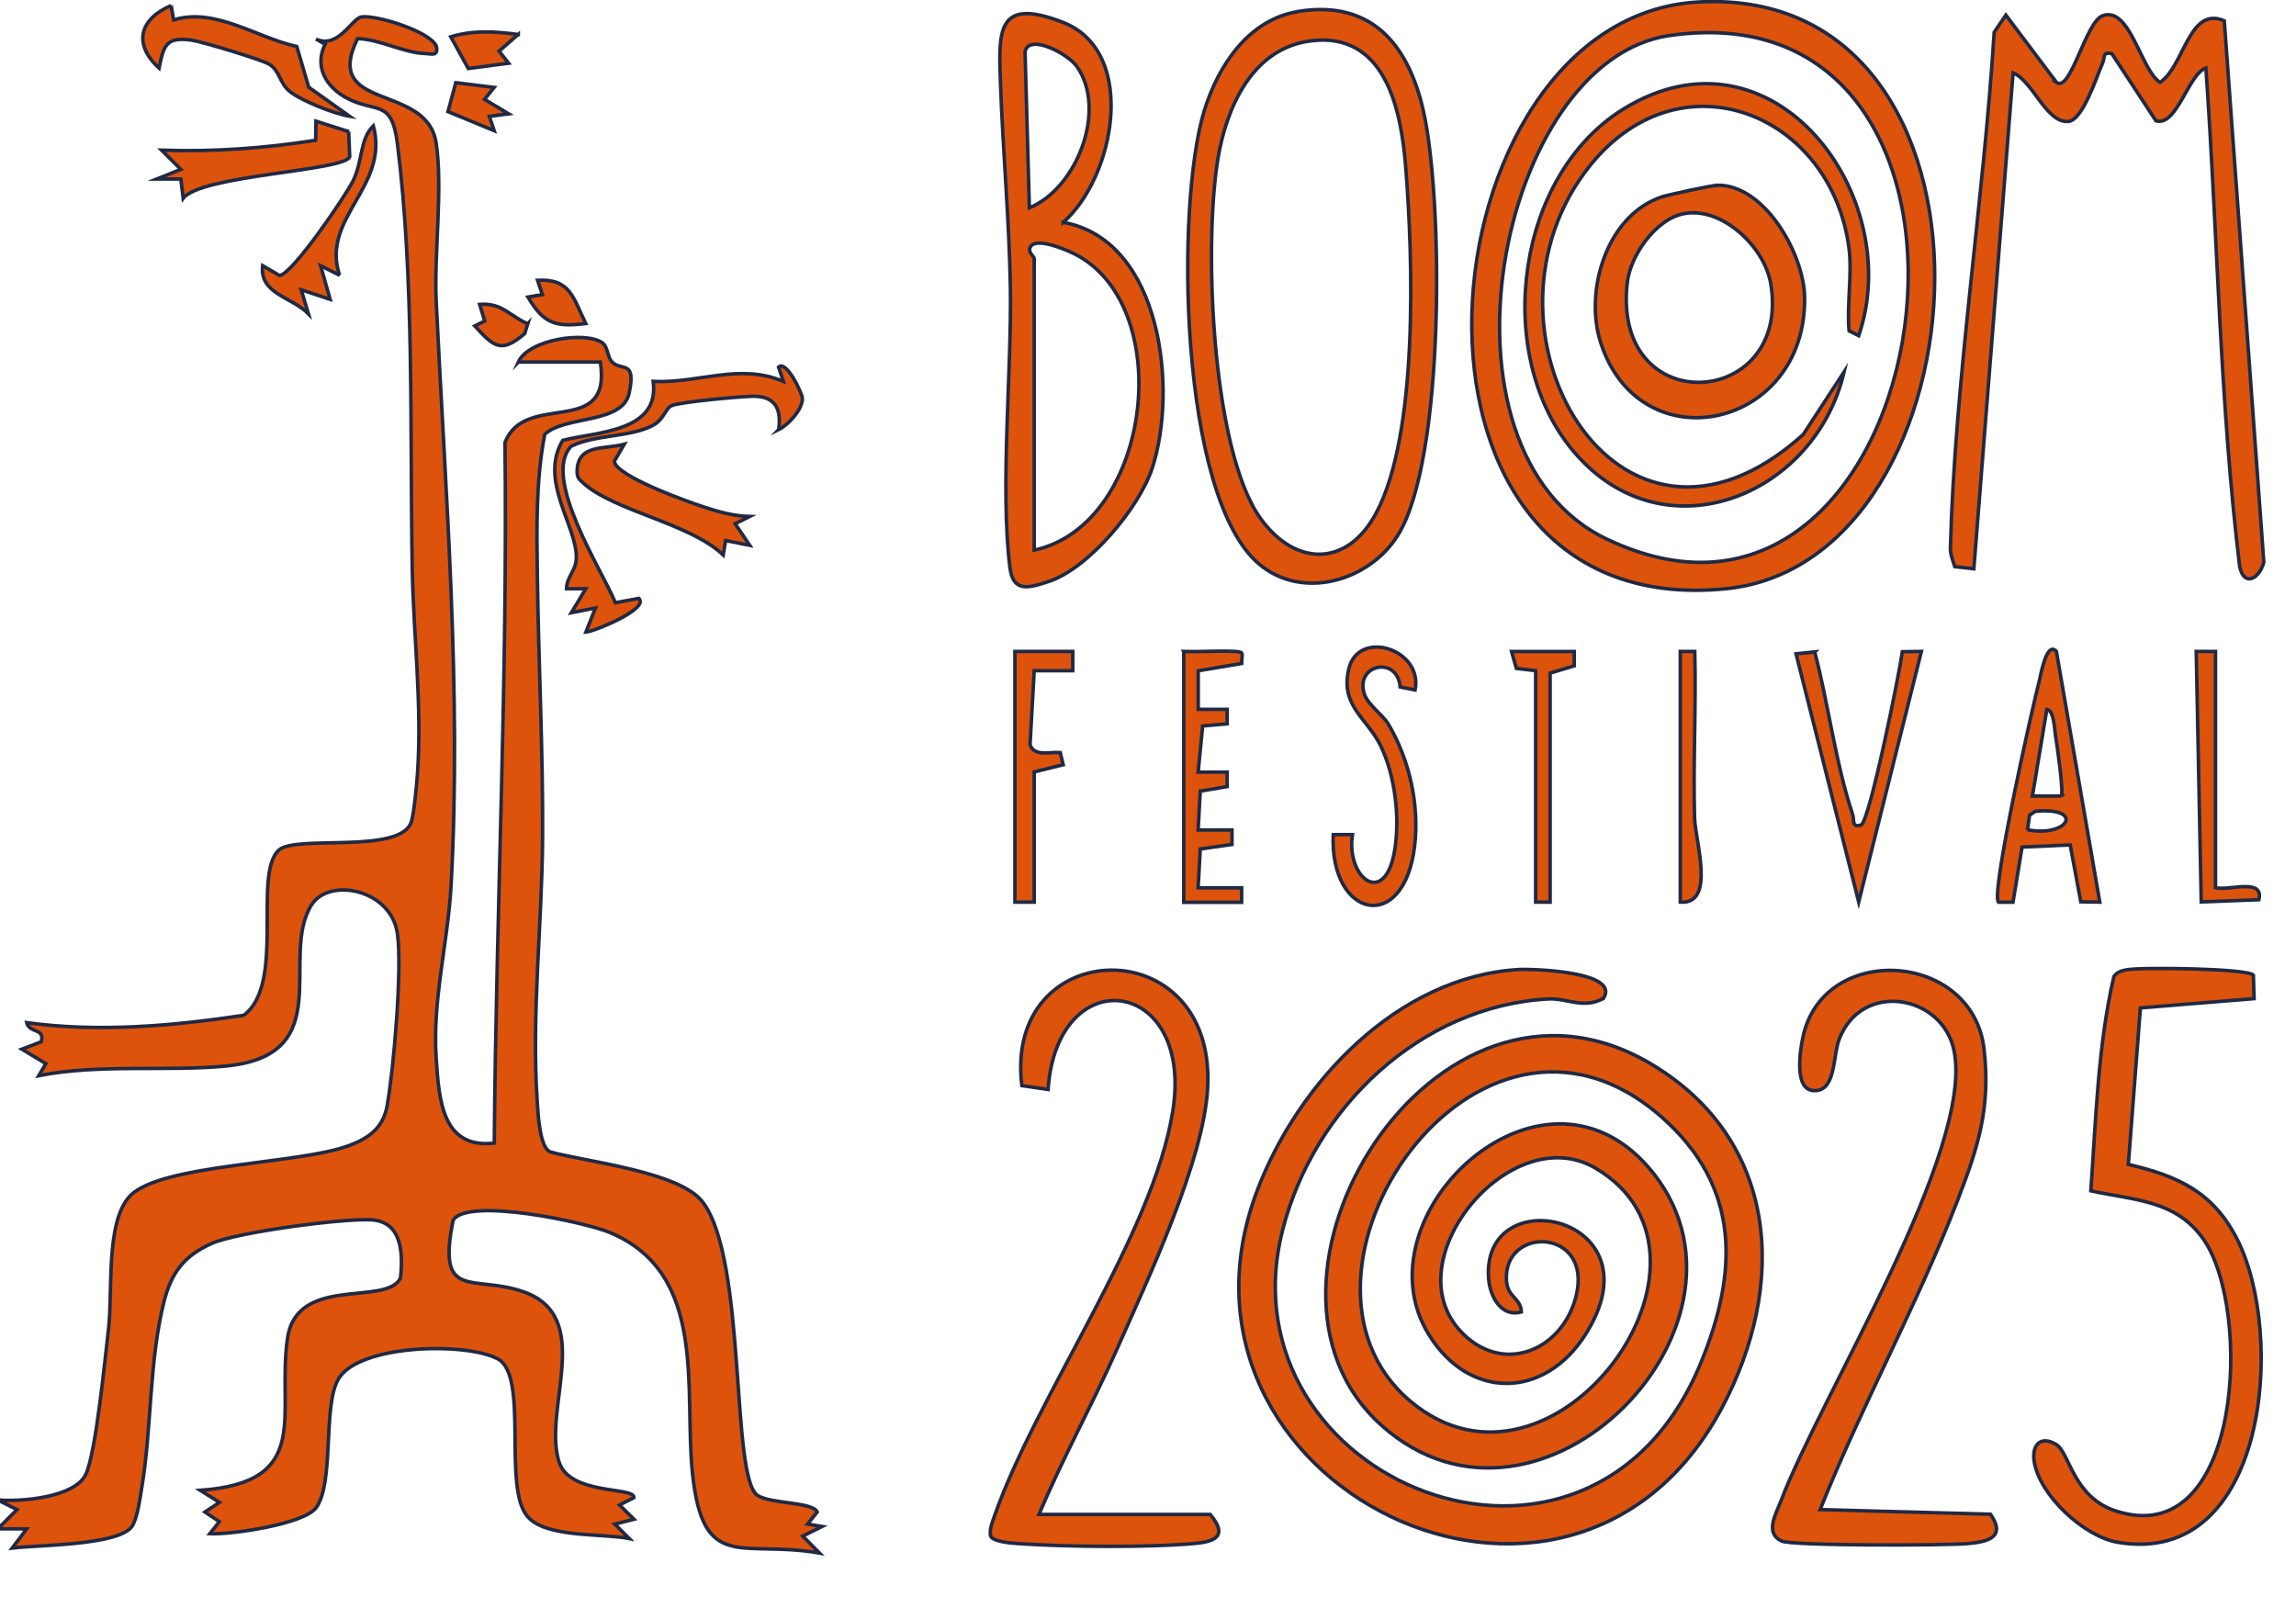 <svg width="327" height="229" viewBox="0 0 327 229" fill="none" xmlns="http://www.w3.org/2000/svg">
<g clip-path="url(#clip0_766_204)">
<path d="M73.815 51.579C75.257 48.352 83.236 47.17 85.722 48.777C86.629 49.368 86.464 50.892 87.206 51.593C88.565 52.898 90.625 51.208 89.595 56.029C88.661 60.41 80.407 59.174 77.578 61.866C76.301 68.541 76.438 75.367 76.534 82.165C76.699 94.443 77.344 106.859 77.276 119.247C77.207 131.663 75.669 144.504 76.52 157.016C76.63 158.706 76.864 163.499 78.388 164.076C83.772 165.531 96.792 166.891 100.088 171.217C106.392 179.513 104.016 210.511 107.917 213.01C109.798 214.219 115.704 213.889 116.391 215.359L115.017 217.076L117.077 217.419L114.331 218.793L116.72 221.21C105.637 219.246 100.102 224.163 98.619 209.783C97.383 197.848 100.857 181.422 86.849 175.544C83.374 174.088 66.508 170.462 64.531 173.813C62.209 185.309 67.277 181.559 74.364 183.922C84.898 187.424 77.235 200.595 79.611 208.204C81.108 213.01 90.419 211.719 90.282 213.313L88.236 214.356L90.296 216.389L87.563 217.09L89.623 219.136C85.695 218.367 77.921 219.067 75.188 216.073C71.494 212.035 75.394 195.994 70.917 193.563C66.439 191.132 50.934 191.42 48.132 196.529C45.976 200.457 47.61 211.156 45.042 214.727C43.352 217.076 32.956 218.6 29.879 218.449L31.239 216.732L29.192 215.359L31.253 213.986L28.52 212.269C44.616 211.115 39.411 201.501 40.935 190.692C42.226 181.491 54.985 186.119 57.032 182.054C57.43 178.4 57.224 174.019 52.911 173.745C48.887 173.497 33.656 175.516 30.113 177.123C26.13 178.922 24.372 181.353 23.342 185.46C21.227 193.879 21.611 203.397 20.197 211.843C19.949 213.354 19.578 216.183 18.837 217.35C17.065 220.152 5.226 220.042 1.738 220.496L3.798 217.763H-0.322L2.425 215.016L-0.322 213.642C2.974 213.917 10.61 213.313 12.203 210.03C13.659 207.036 14.964 193.467 15.458 189.25C16.076 183.963 15.005 173.992 18.521 170.338C22.916 165.765 42.569 165.861 49.78 163.142C52.582 162.084 54.573 160.615 55.136 157.511C56.07 152.251 57.306 137.994 56.606 133.009C55.713 126.623 46.868 124.92 44.369 128.889C39.713 136.278 48.228 150.245 32.283 151.825C23.767 152.663 14.195 151.495 5.515 153.212L6.531 151.495L3.111 149.435L5.858 148.391C6.462 146.413 4.196 147.21 3.798 145.658C14.071 147.059 24.509 146.139 34.7 144.614C40.715 140.206 35.963 124.604 39.685 121.101C42.089 118.835 57.169 121.761 58.597 117.009C58.968 115.8 59.339 111.831 59.449 110.306C60.149 100.5 58.872 90.474 58.707 80.778C58.364 61.262 59.023 39.658 56.592 20.402C55.782 13.975 53.516 16.2 49.327 13.934C46.415 12.354 44.739 9.47 46.305 6.298L45.001 5.57C48.201 7.012 50.11 2.617 51.483 2.411C53.543 2.095 61.289 4.471 62.154 6.6C62.443 8.083 61.481 7.657 60.451 7.616C57.444 7.506 54.051 5.57 50.92 5.501C45.797 15.966 60.795 11.736 62.113 20.361C63.102 26.844 61.797 36.059 62.127 43.009C63.459 70.532 65.753 98.426 64.242 126.101C63.789 134.355 61.55 142.444 62.127 150.822C62.525 156.618 62.951 163.677 70.395 162.812C70.67 129.534 72.318 96.421 71.919 63.047C74.749 55.576 87.206 62.566 85.502 51.565H73.829L73.815 51.579Z" fill="#DD530C" stroke="#202943" stroke-width="0.5" stroke-miterlimit="10"/>
<path d="M228.324 142.225C225.523 143.749 223.105 142.143 220.537 142.28C202.312 143.255 187.094 157.813 182.672 175.201C173.594 210.923 226.305 232.61 242.196 194.209C247.593 181.175 247.937 168.993 236.592 159.049C210.181 135.948 179.595 181.683 200.87 199.579C221.251 216.733 248.72 178.978 227.212 166.37C215.181 159.31 198.452 179.458 208.053 189.649C213.972 195.939 222.474 192.41 224.451 184.677C226.951 174.899 214.054 174.473 214.549 182.411C214.7 184.801 216.582 184.828 216.678 186.861C213.835 187.671 212.242 184.705 212.022 182.246C210.758 167.757 236.661 173.099 225.77 190.13C219.919 199.277 209.248 199.428 203.493 190.089C193.124 173.278 219.315 148.337 234.821 166.315C253.485 187.96 219.452 223.312 196.749 203.012C174.047 182.713 204.18 133.092 235.164 151.55C253.43 162.442 254.584 183.057 245.19 200.609C223.476 241.166 163.169 211.418 179.074 169.515C184.897 154.174 199.084 139.094 216.307 138.091C218.188 137.981 230.906 138.352 228.352 142.225H228.324Z" fill="#DD530C" stroke="#202943" stroke-width="0.5" stroke-miterlimit="10"/>
<path d="M241.921 0.282C288.466 -2.19 283.742 80.064 245.821 83.855C194.25 89.005 202.174 2.397 241.921 0.282ZM237.773 5.062C213.381 8.564 202.476 64.228 228.86 76.795C276.6 99.525 291.227 -2.616 237.773 5.062Z" fill="#DD530C" stroke="#202943" stroke-width="0.5" stroke-miterlimit="10"/>
<path d="M292.889 11.75C294.962 13.178 297.023 3.056 299.508 2.218C303.395 0.913 304.906 10.019 307.639 11.736C311.128 9.387 311.732 0.79 316.786 2.96L322.417 80.064C321.854 82.288 319.698 83.744 318.983 80.764C316.127 57.237 315.852 33.367 314.163 9.69C311.649 10.555 310.029 18.109 307.048 17.202L300.772 7.643C299.385 7.327 299.824 8.193 299.44 9.017C298.602 10.898 296.652 17.106 294.578 17.298C291.446 17.587 289.524 11.516 286.708 10.376L281.118 81.011L278.399 80.709C278.138 79.844 277.753 78.965 277.781 78.031C278.426 54.037 282.505 28.657 284.016 4.594L285.678 2.15L292.902 11.75H292.889Z" fill="#DD530C" stroke="#202943" stroke-width="0.5" stroke-miterlimit="10"/>
<path d="M184.883 1.628C195.28 -0.047 200.554 6.284 202.71 15.747C205.553 28.218 205.841 65.451 199.071 76.26C194.991 82.756 185.515 85.558 179.321 80.339C167.894 70.711 167.4 29.069 171.52 15.747C173.498 9.361 177.796 2.782 184.883 1.642V1.628ZM187.671 5.735C179.183 6.188 175.187 13.989 173.69 21.337C171.3 33.107 172.371 64.009 179.568 73.897C184.512 80.71 191.86 80.778 195.967 73.128C202.051 61.811 201.241 36.637 200.197 23.74C199.579 16.077 197.56 5.213 187.671 5.721V5.735Z" fill="#DD530C" stroke="#202943" stroke-width="0.5" stroke-miterlimit="10"/>
<path d="M147.979 215.702H172.358C174.706 218.504 173.497 219.521 170.311 219.823C163.54 220.454 151.743 220.331 144.862 219.85C144.065 219.795 141.25 219.589 141.057 218.696C140.948 217.68 141.332 216.815 141.648 215.895C147.636 198.754 164.254 175.846 167.042 158.197C170.05 139.148 150.548 136.621 149.27 155.176L145.535 154.627C142.87 133.078 173.182 132.212 172 154.915C171.465 165.325 163.458 182.26 159.09 192.135C155.574 200.073 151.331 207.695 147.979 215.702Z" fill="#DD530C" stroke="#202943" stroke-width="0.5" stroke-miterlimit="10"/>
<path d="M151.413 31.665C165.518 34.206 167.743 55.59 164.103 66.673C162.249 72.318 155.052 80.957 149.353 82.825C146.455 83.772 144.271 84.431 143.832 80.806C142.417 69.42 144.093 53.008 143.9 40.922C143.735 31.445 142.843 21.57 142.499 12.107C142.225 4.554 141.799 -0.556 151.413 3.194C162.125 7.383 158.774 25.251 151.413 31.679V31.665ZM146.606 29.605C153.432 26.789 157.703 15.61 153.363 9.457C152.086 7.657 146.578 4.732 145.988 7.342L146.606 29.605ZM147.293 78.361C164.35 74.639 167.756 42.611 152.374 35.854C151.248 35.359 146.99 33.574 146.633 35.497C146.565 36.032 147.293 36.582 147.293 36.815V78.361Z" fill="#DD530C" stroke="#202943" stroke-width="0.5" stroke-miterlimit="10"/>
<path d="M259.226 215.016L283.494 215.675C285.747 218.958 283.151 219.603 280.198 219.864C277.012 220.139 255.202 220.194 253.732 219.494C251.301 218.326 252.922 215.689 253.609 213.876C259.212 199.002 281.242 163.801 278.289 149.6C276.655 141.703 265.187 139.602 261.932 148.035C261.012 150.411 261.52 155.643 258.196 155.327C255.518 155.08 256.356 149.669 256.781 147.691C259.693 134.136 280.981 135.468 282.574 149.449C283.536 157.91 281.695 163.458 278.77 171.053C273.084 185.817 265.091 200.279 259.226 215.016Z" fill="#DD530C" stroke="#202943" stroke-width="0.5" stroke-miterlimit="10"/>
<path d="M320.934 138.901L321.03 142.238L304.837 143.557L303.121 165.847C310.221 167.523 315.207 169.775 318.64 176.546C325.535 190.143 322.953 223.297 301.61 219.672C296.83 218.861 290.499 213.024 289.716 208.19C289.331 205.827 290.622 204.385 292.875 205.759C294.743 206.899 295.237 213.216 301.294 215.194C319.368 221.127 320.796 186.517 313.847 176.546C309.891 170.86 303.876 170.97 297.778 169.61C298.506 159.502 298.781 148.913 301.06 139.093C301.5 138.461 302.132 138.269 302.846 138.132C304.933 137.733 320.343 137.939 320.934 138.901Z" fill="#DD530C" stroke="#202943" stroke-width="0.5" stroke-miterlimit="10"/>
<path d="M292.875 92.782L299.055 128.491L296.35 128.449L294.839 120.346L287.985 120.648L286.694 128.504H284.634C283.467 127.392 289.565 100.267 290.458 96.902C290.609 96.311 291.474 91.189 292.875 92.782ZM293.561 113.397C293.96 112.999 292.971 106.118 292.765 104.923C292.6 103.975 292.573 101.201 291.515 101.036L289.455 113.383H293.575L293.561 113.397ZM288.755 118.19C294.646 119.316 296.926 114.921 289.894 115.553L289.057 116.102L288.755 118.204V118.19Z" fill="#DD530C" stroke="#202943" stroke-width="0.5" stroke-miterlimit="10"/>
<path d="M110.897 61.193C111.323 58.24 110.416 56.4 107.203 56.441C105.458 56.468 96.751 57.251 95.638 57.787C94.704 58.226 94.594 59.792 92.85 60.657C89.554 62.305 84.692 61.893 81.341 63.569C77.111 67.978 85.709 81.149 87.645 85.846L90.983 85.228C92.534 86.725 84.596 89.939 83.442 90.035L84.802 86.601L81.368 87.274L83.429 83.854H80.682C80.709 82.124 82.069 81.3 82.083 79.391C82.11 74.817 76.726 68.431 80.146 62.718C85.104 61.468 93.977 61.536 93.029 54.326C99.47 54.628 105.348 51.675 111.57 54.326L110.883 52.279C111.982 51.249 114.248 55.974 114.276 56.743C114.331 58.281 112.27 60.534 110.883 61.207L110.897 61.193Z" fill="#DD530C" stroke="#202943" stroke-width="0.5" stroke-miterlimit="10"/>
<path d="M258.457 92.864C260.421 100.336 261.41 108.7 263.855 115.992C264.116 116.762 263.676 117.943 265.049 117.503C266.258 117.119 270.516 95.831 270.941 92.823L273.647 92.782L264.72 128.477L255.793 93.125L258.471 92.85L258.457 92.864Z" fill="#DD530C" stroke="#202943" stroke-width="0.5" stroke-miterlimit="10"/>
<path d="M201.543 98.276L199.414 97.85C199.029 93.304 192.876 94.636 194.332 98.907C194.827 100.377 196.983 101.86 197.724 103.124C200.732 108.192 202.174 114.605 201.474 120.511C199.949 133.202 189.347 130.743 189.882 118.877H192.615C191.681 125.112 197.258 129.342 198.631 121.115C199.4 116.487 198.7 110.499 196.653 106.255C194.744 102.3 190.871 100.61 192.08 95.337C193.412 89.486 202.71 92.452 201.543 98.276Z" fill="#DD530C" stroke="#202943" stroke-width="0.5" stroke-miterlimit="10"/>
<path d="M168.581 92.782C170.97 92.878 173.415 92.658 175.819 92.782C177.384 92.864 176.821 93.139 176.835 94.499L170.655 95.543V101.036H174.775V103.096L171.286 103.398L170.641 109.977H174.775V112.037L170.943 112.683L170.641 118.218H175.462V120.278L170.943 120.923L170.641 126.458H176.835V128.518H168.594V92.809L168.581 92.782Z" fill="#DD530C" stroke="#202943" stroke-width="0.5" stroke-miterlimit="10"/>
<path d="M49.656 18.741L49.807 22.298C49.327 24.358 28.616 24.907 26.088 28.245L25.759 25.498H22.325L25.759 24.124L23.012 21.391C30.387 21.652 37.68 21.117 44.959 19.977L45 17.257L49.684 18.754L49.656 18.741Z" fill="#DD530C" stroke="#202943" stroke-width="0.5" stroke-miterlimit="10"/>
<path d="M144.546 92.782H152.786V95.529H147.292L146.702 106.076C147.279 107.821 149.641 107.052 151.001 107.189L151.426 108.919L147.292 109.949V128.491H144.546V92.782Z" fill="#DD530C" stroke="#202943" stroke-width="0.5" stroke-miterlimit="10"/>
<path d="M88.922 63.267L87.508 65.67C87.48 67.73 98.001 71.48 100.226 72.207C102.451 72.936 104.524 73.499 106.763 73.567L104.703 74.597L106.777 77.674L103.343 76.987L103 79.047C98.248 74.515 87.37 72.771 83.044 68.774C82.467 68.252 82.193 68.032 82.193 67.181C82.206 63.198 86.038 64.049 88.922 63.267Z" fill="#DD530C" stroke="#202943" stroke-width="0.5" stroke-miterlimit="10"/>
<path d="M24.372 0.776L24.729 2.836C30.634 1.01 36.513 5.35 42.267 6.627L43.97 12.423L49.78 16.557C47.528 16.186 42.94 14.36 41.292 13.041C39.754 11.805 39.891 10.088 38.326 9.14C37.227 8.481 28.767 5.927 27.283 5.721C23.644 5.199 23.3 6.504 22.655 9.704C18.864 6.229 19.922 2.685 24.372 0.79V0.776Z" fill="#DD530C" stroke="#202943" stroke-width="0.5" stroke-miterlimit="10"/>
<path d="M315.536 92.782V126.43C317.349 126.952 322.458 124.947 321.717 128.147L313.504 128.463L312.789 92.782H315.536Z" fill="#DD530C" stroke="#202943" stroke-width="0.5" stroke-miterlimit="10"/>
<path d="M218.71 95.528L215.963 95.199L215.277 92.795H224.204V94.842L220.77 95.872V128.491H218.71V95.528Z" fill="#DD530C" stroke="#202943" stroke-width="0.5" stroke-miterlimit="10"/>
<path d="M48.393 39.218L45.66 37.845L47.019 42.638L42.899 41.278L43.929 44.698C41.553 42.281 36.925 41.855 37.406 37.831L39.795 39.232C41.526 39.246 49.313 27.778 50.316 25.69C51.689 22.833 51.236 19.839 53.172 17.916C55.507 26.624 45.618 31.033 48.365 39.205L48.393 39.218Z" fill="#DD530C" stroke="#202943" stroke-width="0.5" stroke-miterlimit="10"/>
<path d="M239.312 92.782H241.372C241.578 100.665 241.124 108.603 241.344 116.501C241.44 119.838 244.393 128.861 239.312 128.491V92.782Z" fill="#DD530C" stroke="#202943" stroke-width="0.5" stroke-miterlimit="10"/>
<path d="M70.381 12.451L69.008 14.154L72.441 16.214L69.695 16.571L70.381 18.617L63.803 15.898L64.915 11.778L70.381 12.451Z" fill="#DD530C" stroke="#202943" stroke-width="0.5" stroke-miterlimit="10"/>
<path d="M73.815 4.896L71.082 7.286L72.441 9.003L66.687 9.758L64.201 5.24C67.428 4.265 70.532 4.484 73.815 4.91V4.896Z" fill="#DD530C" stroke="#202943" stroke-width="0.5" stroke-miterlimit="10"/>
<path d="M83.429 46.086C78.993 46.621 77.427 46.058 75.188 42.309L77.249 41.966L76.562 39.919C81.259 39.658 81.63 42.446 83.429 46.086Z" fill="#DD530C" stroke="#202943" stroke-width="0.5" stroke-miterlimit="10"/>
<path d="M75.174 46.099L74.735 47.514C71.411 50.343 70.381 49.464 67.621 46.429L69.035 45.715L68.307 43.353C71.576 43.119 72.496 44.973 75.161 46.113L75.174 46.099Z" fill="#DD530C" stroke="#202943" stroke-width="0.5" stroke-miterlimit="10"/>
<path d="M263.346 35.441C260.915 16.268 239.573 7.492 226.594 23.41C207.957 46.264 230.178 85.928 256.823 61.88L262.646 52.953C258.443 70.972 236.235 79.734 223.531 63.583C212.709 49.821 216.032 24.99 231.126 15.582C252.441 2.315 271.546 27.833 264.72 47.816L263.346 47.115C263.017 43.407 263.8 39.04 263.346 35.441Z" fill="#DD530C" stroke="#202943" stroke-width="0.5" stroke-miterlimit="10"/>
<path d="M244.558 26.377C251.411 26.295 256.919 36.266 257.015 42.309C257.331 61.097 233.639 66.247 227.981 48.832C225.577 41.43 228.832 30.635 236.688 28.039C237.526 27.764 243.816 26.391 244.558 26.391V26.377ZM239.834 30.429C235.823 31.184 232.211 36.362 231.758 40.248C229.505 60.026 255.188 58.295 252.194 40.413C251.315 35.139 245.217 29.398 239.834 30.429Z" fill="#DD530C" stroke="#202943" stroke-width="0.5" stroke-miterlimit="10"/>
</g>
<defs>
<clipPath id="clip0_766_204">
<rect width="327" height="228.452" fill="white"/>
</clipPath>
</defs>
</svg>
